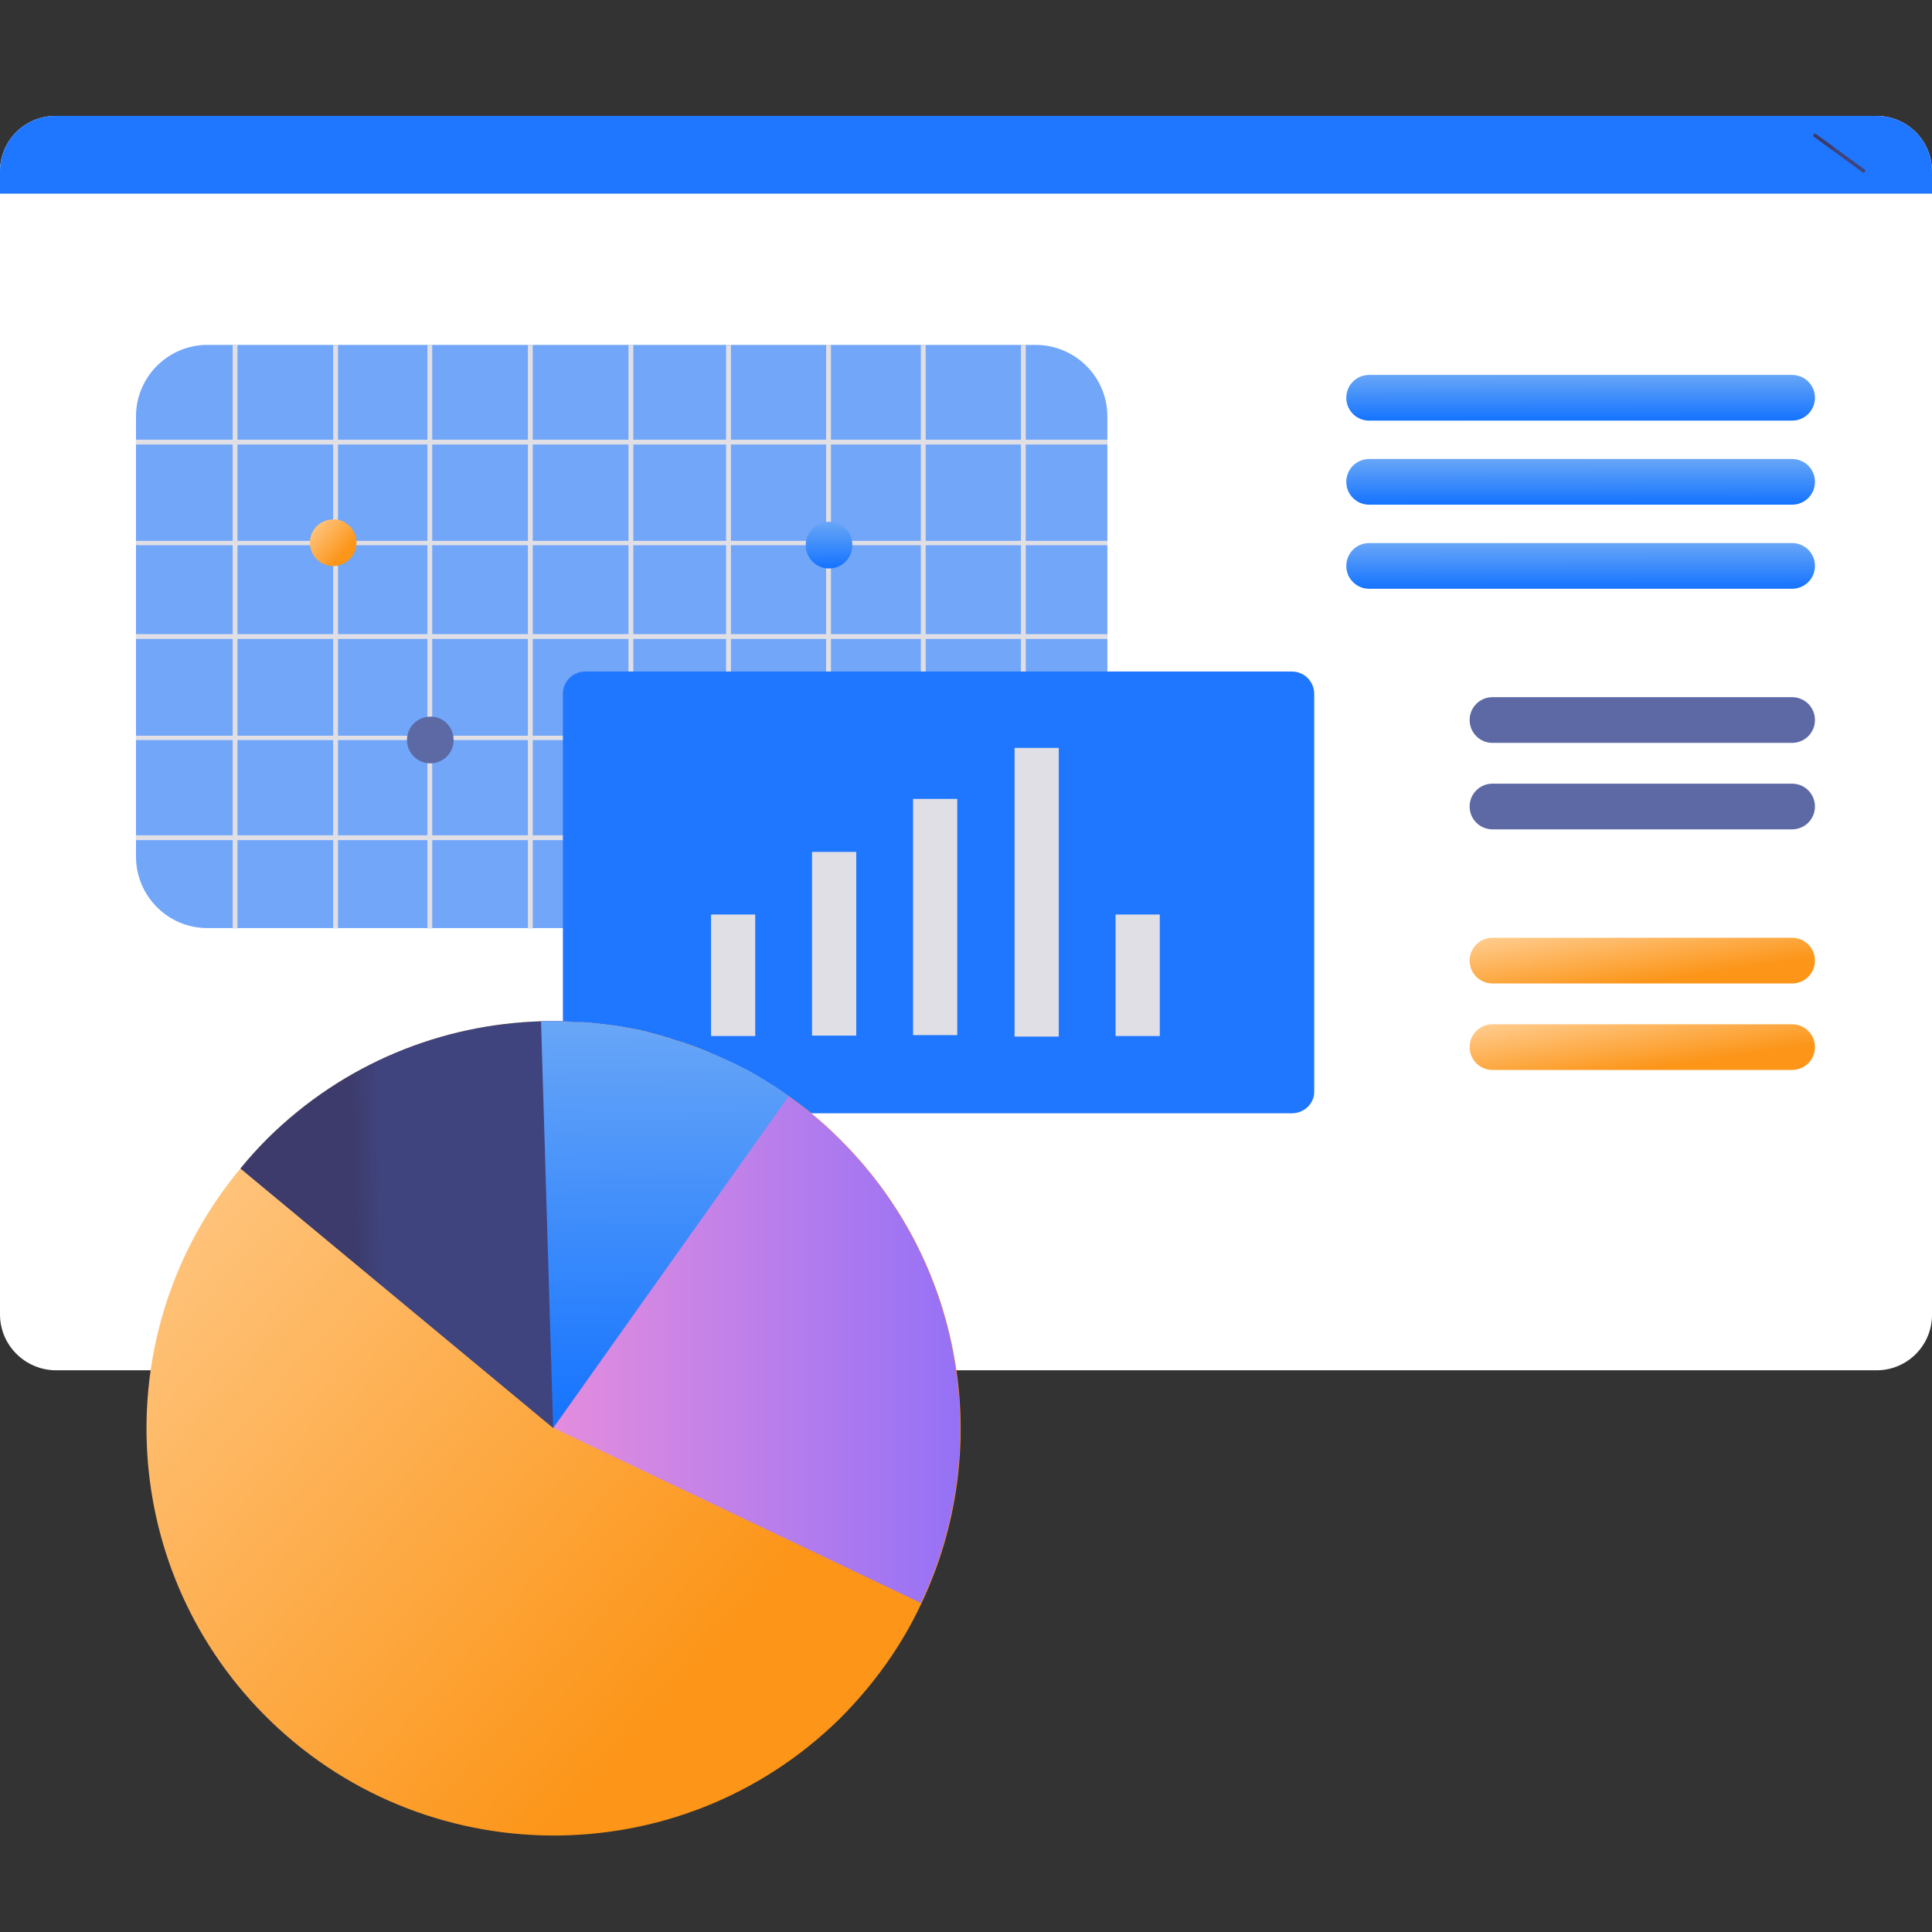 <svg width="100" height="100" viewBox="0 0 100 100" fill="none" xmlns="http://www.w3.org/2000/svg">
<rect x="0" y="0" width="100" height="100" fill="#333333" stroke="none"/>
<g id="Frame">
<g id="Group">
<g id="Group_2">
<g id="Group_3">
<path id="Vector" d="M100 8.868V68.058C100 69.643 98.718 70.926 97.134 70.926H2.866C1.282 70.901 0 69.618 0 68.033V8.868C0 7.283 1.282 6 2.866 6H97.134C98.718 6 100 7.283 100 8.868Z" fill="white"/>
</g>
<g id="Group_4">
<path id="Vector_2" d="M100 8.868V10.025H0V8.868C0 7.283 1.282 6 2.866 6H97.134C98.718 6 100 7.283 100 8.868Z" fill="#2077FF"/>
</g>
<g id="Group_5">
<path id="Vector_3" d="M96.455 8.943C96.43 8.943 96.43 8.943 96.405 8.918L93.891 7.082C93.841 7.056 93.841 7.006 93.866 6.956C93.891 6.905 93.942 6.905 93.992 6.931L96.506 8.767C96.556 8.792 96.556 8.842 96.531 8.893C96.506 8.918 96.481 8.943 96.455 8.943Z" fill="url(#paint0_linear_934_1021)"/>
</g>
<g id="Group_6">
<g id="Group_7">
<path id="Vector_4" d="M57.316 21.549V44.34C57.316 46.378 55.657 48.038 53.62 48.038H10.734C8.698 48.038 7.039 46.378 7.039 44.34V21.549C7.039 19.512 8.698 17.852 10.734 17.852H53.595C55.657 17.852 57.316 19.512 57.316 21.549Z" fill="#71A6F9"/>
</g>
<g id="Group_8">
<g id="Group_9">
<g id="Group_10">
<g id="Group_11">
<path id="Vector_5" d="M57.316 22.758H7.039V23.009H57.316V22.758Z" fill="#E0DFE5"/>
</g>
</g>
<g id="Group_12">
<g id="Group_13">
<path id="Vector_6" d="M57.316 27.969V28.22H7.114C7.089 28.22 7.064 28.195 7.039 28.195V28.019C7.064 27.994 7.089 27.994 7.114 27.994H57.316V27.969Z" fill="#E0DFE5"/>
</g>
</g>
<g id="Group_14">
<g id="Group_15">
<path id="Vector_7" d="M57.316 32.846V33.072C57.29 33.072 57.29 33.072 57.265 33.072H7.039V32.82H57.265C57.29 32.846 57.29 32.846 57.316 32.846Z" fill="#E0DFE5"/>
</g>
</g>
<g id="Group_16">
<g id="Group_17">
<path id="Vector_8" d="M57.316 38.055V38.306H7.089C7.064 38.306 7.064 38.306 7.039 38.306V38.08C7.064 38.08 7.064 38.08 7.089 38.08H57.316V38.055Z" fill="#E0DFE5"/>
</g>
</g>
<g id="Group_18">
<g id="Group_19">
<path id="Vector_9" d="M57.316 43.26V43.486C57.29 43.486 57.29 43.486 57.265 43.486H7.039V43.234H57.265C57.29 43.234 57.29 43.234 57.316 43.26Z" fill="#E0DFE5"/>
</g>
</g>
</g>
<g id="Group_20">
<g id="Group_21">
<g id="Group_22">
<path id="Vector_10" d="M12.292 17.852H12.041V48.063H12.292V17.852Z" fill="#E0DFE5"/>
</g>
</g>
<g id="Group_23">
<g id="Group_24">
<path id="Vector_11" d="M17.495 17.852H17.244V48.063H17.495V17.852Z" fill="#E0DFE5"/>
</g>
</g>
<g id="Group_25">
<g id="Group_26">
<path id="Vector_12" d="M22.372 17.852H22.121V48.063H22.372V17.852Z" fill="#E0DFE5"/>
</g>
</g>
<g id="Group_27">
<g id="Group_28">
<path id="Vector_13" d="M27.576 17.852H27.324V48.063H27.576V17.852Z" fill="#E0DFE5"/>
</g>
</g>
<g id="Group_29">
<g id="Group_30">
<path id="Vector_14" d="M32.781 17.852H32.529V48.063H32.781V17.852Z" fill="#E0DFE5"/>
</g>
</g>
</g>
<g id="Group_31">
<g id="Group_32">
<path id="Vector_15" d="M37.833 17.852H37.582V48.063H37.833V17.852Z" fill="#E0DFE5"/>
</g>
</g>
<g id="Group_33">
<g id="Group_34">
<path id="Vector_16" d="M43.011 17.852H42.76V48.063H43.011V17.852Z" fill="#E0DFE5"/>
</g>
</g>
<g id="Group_35">
<g id="Group_36">
<path id="Vector_17" d="M47.913 17.852H47.662V48.063H47.913V17.852Z" fill="#E0DFE5"/>
</g>
</g>
<g id="Group_37">
<g id="Group_38">
<path id="Vector_18" d="M53.093 17.852H52.842V48.063H53.093V17.852Z" fill="#E0DFE5"/>
</g>
</g>
</g>
<g id="Group_39">
<g id="Group_40">
<path id="Vector_19" d="M66.867 57.624H30.291C29.637 57.624 29.135 57.096 29.135 56.467V35.915C29.135 35.261 29.663 34.758 30.291 34.758H66.867C67.521 34.758 68.024 35.286 68.024 35.915V56.467C68.049 57.096 67.521 57.624 66.867 57.624Z" fill="#2077FF"/>
</g>
<g id="Group_41">
<g id="Group_42">
<path id="Vector_20" d="M39.09 47.336H36.803V53.625H39.09V47.336Z" fill="#E0DFE5"/>
</g>
<g id="Group_43">
<path id="Vector_21" d="M60.03 47.336H57.742V53.625H60.03V47.336Z" fill="#E0DFE5"/>
</g>
<g id="Group_44">
<path id="Vector_22" d="M44.319 44.094H42.031V53.602H44.319V44.094Z" fill="#E0DFE5"/>
</g>
<g id="Group_45">
<path id="Vector_23" d="M49.547 41.352H47.26V53.577H49.547V41.352Z" fill="#E0DFE5"/>
</g>
<g id="Group_46">
<path id="Vector_24" d="M54.801 38.711H52.514V53.653H54.801V38.711Z" fill="#E0DFE5"/>
</g>
</g>
</g>
<g id="Group_47">
<path id="Vector_25" d="M18.452 28.091C18.452 28.77 17.899 29.299 17.246 29.299C16.567 29.299 16.039 28.745 16.039 28.091C16.039 27.412 16.592 26.884 17.246 26.884C17.899 26.858 18.452 27.412 18.452 28.091Z" fill="url(#paint1_linear_934_1021)"/>
</g>
<g id="Group_48">
<path id="Vector_26" d="M23.48 38.302C23.48 38.981 22.927 39.51 22.273 39.51C21.594 39.51 21.066 38.956 21.066 38.302C21.066 37.623 21.619 37.095 22.273 37.095C22.927 37.069 23.48 37.623 23.48 38.302Z" fill="#5C69A5"/>
</g>
<g id="Group_49">
<path id="Vector_27" d="M44.118 28.216C44.118 28.895 43.565 29.424 42.912 29.424C42.233 29.424 41.705 28.87 41.705 28.216C41.705 27.537 42.258 27.009 42.912 27.009C43.565 26.983 44.118 27.537 44.118 28.216Z" fill="url(#paint2_linear_934_1021)"/>
</g>
</g>
<g id="Group_50">
<path id="Vector_28" d="M92.76 21.771H70.865C70.212 21.771 69.684 21.243 69.684 20.589C69.684 19.934 70.212 19.406 70.865 19.406H92.76C93.414 19.406 93.942 19.934 93.942 20.589C93.942 21.243 93.414 21.771 92.76 21.771Z" fill="url(#paint3_linear_934_1021)"/>
</g>
<g id="Group_51">
<path id="Vector_29" d="M92.76 26.122H70.865C70.212 26.122 69.684 25.594 69.684 24.94C69.684 24.286 70.212 23.758 70.865 23.758H92.76C93.414 23.758 93.942 24.286 93.942 24.94C93.942 25.594 93.414 26.122 92.76 26.122Z" fill="url(#paint4_linear_934_1021)"/>
</g>
<g id="Group_52">
<path id="Vector_30" d="M92.76 30.474H70.865C70.212 30.474 69.684 29.946 69.684 29.292C69.684 28.638 70.212 28.109 70.865 28.109H92.76C93.414 28.109 93.942 28.638 93.942 29.292C93.942 29.946 93.414 30.474 92.76 30.474Z" fill="url(#paint5_linear_934_1021)"/>
</g>
<g id="Group_53">
<path id="Vector_31" d="M92.76 38.451H77.25C76.596 38.451 76.068 37.922 76.068 37.268C76.068 36.614 76.596 36.086 77.25 36.086H92.76C93.414 36.086 93.942 36.614 93.942 37.268C93.942 37.922 93.414 38.451 92.76 38.451Z" fill="#5C69A5"/>
</g>
<g id="Group_54">
<path id="Vector_32" d="M92.76 42.927H77.25C76.596 42.927 76.068 42.399 76.068 41.745C76.068 41.091 76.596 40.562 77.25 40.562H92.76C93.414 40.562 93.942 41.091 93.942 41.745C93.942 42.399 93.414 42.927 92.76 42.927Z" fill="#5C69A5"/>
</g>
<g id="Group_55">
<path id="Vector_33" d="M92.76 50.904H77.25C76.596 50.904 76.068 50.375 76.068 49.721C76.068 49.067 76.596 48.539 77.25 48.539H92.76C93.414 48.539 93.942 49.067 93.942 49.721C93.942 50.375 93.414 50.904 92.76 50.904Z" fill="url(#paint6_linear_934_1021)"/>
</g>
<g id="Group_56">
<path id="Vector_34" d="M92.76 55.38H77.25C76.596 55.38 76.068 54.852 76.068 54.198C76.068 53.544 76.596 53.016 77.25 53.016H92.76C93.414 53.016 93.942 53.544 93.942 54.198C93.942 54.852 93.414 55.38 92.76 55.38Z" fill="url(#paint7_linear_934_1021)"/>
</g>
</g>
<g id="Group_57">
<g id="Group_58">
<path id="Vector_35" d="M13.651 88.733C5.984 80.96 5.581 68.709 12.444 60.483C12.871 59.955 13.349 59.427 13.852 58.924C17.799 55.025 22.877 53.012 28.03 52.861C28.683 52.836 29.312 52.861 29.965 52.912C30.041 52.912 30.142 52.912 30.242 52.912C30.493 52.937 30.745 52.962 31.021 52.987C31.449 53.038 31.876 53.088 32.303 53.163C32.731 53.239 33.133 53.314 33.535 53.415C33.585 53.44 33.636 53.44 33.686 53.465C34.013 53.541 34.34 53.641 34.666 53.742C34.691 53.742 34.717 53.742 34.717 53.767C34.918 53.817 35.094 53.893 35.295 53.943C35.37 53.943 35.446 53.993 35.521 54.019C35.974 54.169 36.426 54.346 36.879 54.547C37.155 54.673 37.432 54.773 37.708 54.924C37.884 55 38.06 55.075 38.236 55.176C38.412 55.251 38.588 55.352 38.739 55.427C39.066 55.603 39.392 55.805 39.719 56.006C40.096 56.232 40.473 56.484 40.85 56.761C41.856 57.465 42.786 58.245 43.666 59.15C50.051 65.64 51.383 75.225 47.688 82.998C46.682 85.161 45.25 87.174 43.465 88.96C35.169 97.11 21.821 97.009 13.651 88.733Z" fill="url(#paint8_linear_934_1021)"/>
</g>
<g id="Group_59">
<path id="Vector_36" d="M47.663 82.972L28.658 73.917L32.529 57.641L36.853 54.547C38.236 55.126 39.568 55.855 40.8 56.735C41.806 57.44 42.736 58.22 43.615 59.125C50.026 65.615 51.358 75.2 47.663 82.972Z" fill="url(#paint9_linear_934_1021)"/>
</g>
<g id="Group_60">
<path id="Vector_37" d="M28.632 73.916L12.443 60.483C12.871 59.955 13.348 59.427 13.851 58.924C17.798 55.025 22.876 53.012 28.029 52.861C28.683 52.836 29.311 52.861 29.965 52.912L28.632 73.916Z" fill="url(#paint10_linear_934_1021)"/>
</g>
<g id="Group_61">
<path id="Vector_38" d="M28.632 73.916L28.004 52.861C28.657 52.836 29.286 52.861 29.94 52.912C30.015 52.912 30.116 52.912 30.216 52.912C30.468 52.937 30.719 52.962 30.995 52.987C31.423 53.038 31.85 53.088 32.277 53.163C32.705 53.239 33.107 53.314 33.509 53.415C33.559 53.44 33.61 53.44 33.66 53.465C33.987 53.541 34.314 53.641 34.64 53.742C34.666 53.742 34.691 53.742 34.691 53.767C34.892 53.817 35.068 53.893 35.269 53.943C35.344 53.943 35.42 53.993 35.495 54.019C36.249 54.27 36.953 54.572 37.682 54.899C37.858 54.974 38.034 55.05 38.21 55.151C38.386 55.226 38.562 55.327 38.713 55.402C39.04 55.578 39.366 55.779 39.693 55.981C40.07 56.207 40.447 56.459 40.824 56.735L28.632 73.916Z" fill="url(#paint11_linear_934_1021)"/>
</g>
</g>
</g>
</g>
<defs>
<linearGradient id="paint0_linear_934_1021" x1="94.989" y1="8.003" x2="94.767" y2="8.014" gradientUnits="userSpaceOnUse">
<stop stop-color="#40447E"/>
<stop offset="0.996" stop-color="#3C3B6B"/>
</linearGradient>
<linearGradient id="paint1_linear_934_1021" x1="16.32" y1="26.883" x2="18.038" y2="28.403" gradientUnits="userSpaceOnUse">
<stop stop-color="#FFC988"/>
<stop offset="1" stop-color="#FC9518"/>
</linearGradient>
<linearGradient id="paint2_linear_934_1021" x1="42.91" y1="26.785" x2="42.927" y2="29.424" gradientUnits="userSpaceOnUse">
<stop offset="0.086" stop-color="#68A6F7"/>
<stop offset="1" stop-color="#1473FF"/>
</linearGradient>
<linearGradient id="paint3_linear_934_1021" x1="81.8" y1="19.188" x2="81.802" y2="21.771" gradientUnits="userSpaceOnUse">
<stop offset="0.086" stop-color="#68A6F7"/>
<stop offset="1" stop-color="#1473FF"/>
</linearGradient>
<linearGradient id="paint4_linear_934_1021" x1="81.8" y1="23.54" x2="81.802" y2="26.123" gradientUnits="userSpaceOnUse">
<stop offset="0.086" stop-color="#68A6F7"/>
<stop offset="1" stop-color="#1473FF"/>
</linearGradient>
<linearGradient id="paint5_linear_934_1021" x1="81.8" y1="27.892" x2="81.802" y2="30.474" gradientUnits="userSpaceOnUse">
<stop offset="0.086" stop-color="#68A6F7"/>
<stop offset="1" stop-color="#1473FF"/>
</linearGradient>
<linearGradient id="paint6_linear_934_1021" x1="78.15" y1="48.539" x2="78.645" y2="51.853" gradientUnits="userSpaceOnUse">
<stop stop-color="#FFC988"/>
<stop offset="1" stop-color="#FC9518"/>
</linearGradient>
<linearGradient id="paint7_linear_934_1021" x1="78.15" y1="53.016" x2="78.645" y2="56.33" gradientUnits="userSpaceOnUse">
<stop stop-color="#FFC988"/>
<stop offset="1" stop-color="#FC9518"/>
</linearGradient>
<linearGradient id="paint8_linear_934_1021" x1="12.489" y1="52.855" x2="42.469" y2="79.406" gradientUnits="userSpaceOnUse">
<stop stop-color="#FFC988"/>
<stop offset="1" stop-color="#FC9518"/>
</linearGradient>
<linearGradient id="paint9_linear_934_1021" x1="28.657" y1="68.761" x2="49.698" y2="68.761" gradientUnits="userSpaceOnUse">
<stop offset="0.004" stop-color="#E38DDD"/>
<stop offset="1" stop-color="#9571F6"/>
</linearGradient>
<linearGradient id="paint10_linear_934_1021" x1="19.846" y1="64.158" x2="18.401" y2="64.202" gradientUnits="userSpaceOnUse">
<stop stop-color="#40447E"/>
<stop offset="0.996" stop-color="#3C3B6B"/>
</linearGradient>
<linearGradient id="paint11_linear_934_1021" x1="34.407" y1="50.911" x2="34.642" y2="73.918" gradientUnits="userSpaceOnUse">
<stop offset="0.086" stop-color="#68A6F7"/>
<stop offset="1" stop-color="#1473FF"/>
</linearGradient>
</defs>
</svg>
